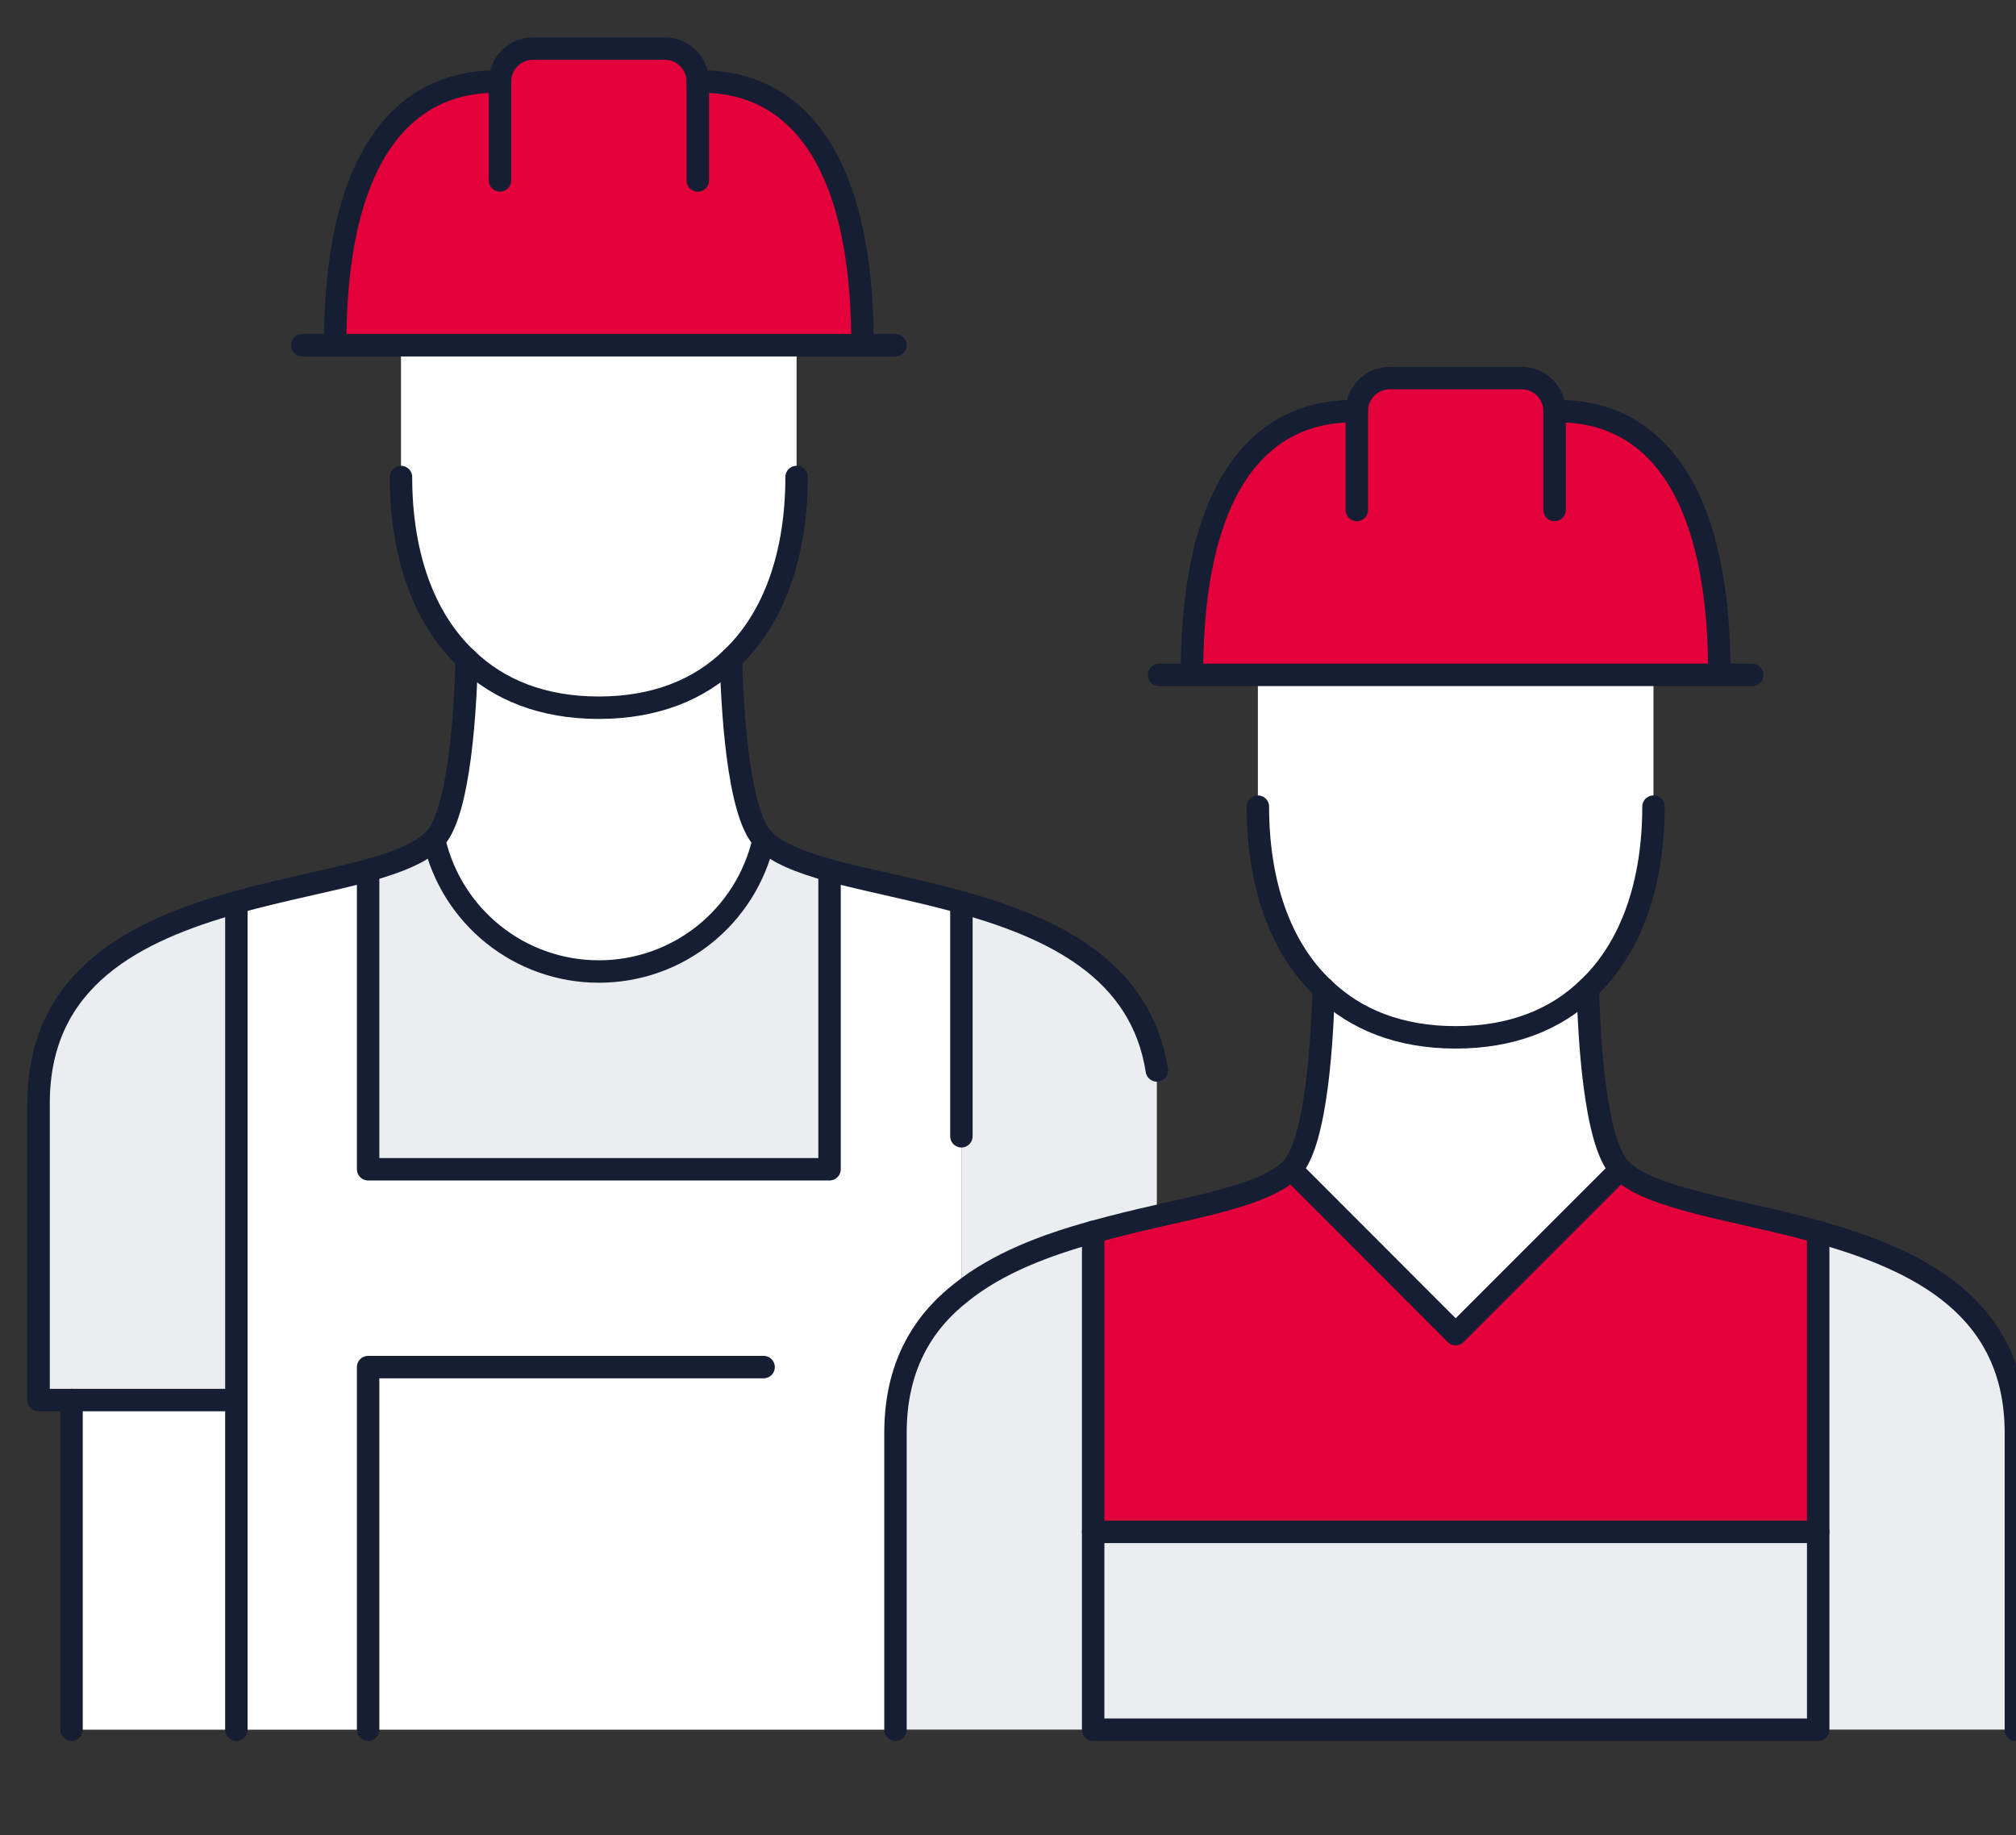 <?xml version="1.0" encoding="UTF-8"?><svg id="Calque_3" xmlns="http://www.w3.org/2000/svg" viewBox="0 0 179.79 163.61"><rect x="0" y="0" width="179.79" height="163.61" fill="#333333" stroke="none"/><defs><style>.cls-1{fill:#ebedf0;}.cls-2{fill:#fff;}.cls-3{fill:#e4003a;}.cls-4{fill:none;stroke:#161e34;stroke-linecap:round;stroke-linejoin:round;stroke-width:2px;}</style></defs><g><path class="cls-1" d="M179.79,127.76v26.45h-17.63v-44.38c8.91,2.5,17.63,6.7,17.63,17.93Z"/><rect class="cls-1" x="97.49" y="136.58" width="64.66" height="17.63"/><path class="cls-3" d="M162.15,109.84v26.74H97.49v-26.74c1.91-.53,3.85-1,5.67-1.41,5.32-1.2,9.99-2.2,11.96-4.17l14.7,14.7,14.7-14.7c2.67,2.67,10.23,3.53,17.63,5.58Z"/><path class="cls-3" d="M138.64,36.66c2.94,0,14.7,0,14.7,23.51h-47.02c0-23.51,11.76-23.51,14.7-23.51,0-1.62,1.32-2.94,2.94-2.94h11.76c1.62,0,2.94,1.32,2.94,2.94Z"/><path class="cls-2" d="M147.46,60.17v11.76c0,6.76-1.94,12.55-5.85,16.22-2.85,2.76-6.79,4.35-11.79,4.35s-8.93-1.59-11.79-4.35c-3.91-3.67-5.85-9.46-5.85-16.22v-11.76h35.27Z"/><path class="cls-2" d="M144.52,104.25l-14.7,14.7-14.7-14.7c2.35-2.35,2.82-12.26,2.91-16.11,2.85,2.76,6.79,4.35,11.79,4.35s8.93-1.59,11.79-4.35c.09,3.85,.56,13.75,2.91,16.11Z"/><path class="cls-1" d="M103.17,95.44v12.99c-1.82,.41-3.76,.88-5.67,1.41-4.29,1.18-8.52,2.79-11.76,5.38v-34.77c8.08,2.26,16.02,5.94,17.43,14.99Z"/><path class="cls-1" d="M85.74,115.21c3.23-2.59,7.47-4.2,11.76-5.38v44.38h-17.63v-26.45c0-5.85,2.35-9.79,5.88-12.55Z"/><path class="cls-2" d="M32.83,154.22h-11.76V80.45c4.17-1.15,8.41-1.94,11.76-2.85v26.66h41.15v-26.66c3.35,.91,7.58,1.7,11.76,2.85v34.77c-3.53,2.76-5.88,6.7-5.88,12.55v26.45H32.83Z"/><path class="cls-3" d="M44.59,7.27c0-1.62,1.32-2.94,2.94-2.94h11.76c1.62,0,2.94,1.32,2.94,2.94,2.94,0,14.7,0,14.7,23.51H29.9c0-23.51,11.76-23.51,14.7-23.51Z"/><path class="cls-1" d="M73.98,77.6v26.66H32.83v-26.66c2.62-.73,4.7-1.56,5.88-2.73,1.56,6.88,7.64,11.76,14.7,11.76s13.14-4.88,14.7-11.76c1.18,1.18,3.26,2,5.88,2.73Z"/><path class="cls-2" d="M71.04,30.78v11.76c0,6.76-1.94,12.55-5.85,16.22-2.85,2.76-6.79,4.35-11.79,4.35s-8.93-1.59-11.79-4.35c-3.91-3.67-5.85-9.46-5.85-16.22v-11.76h35.27Z"/><path class="cls-2" d="M65.19,58.76c.09,3.85,.56,13.75,2.91,16.11-1.56,6.88-7.64,11.76-14.7,11.76s-13.14-4.88-14.7-11.76c2.35-2.35,2.82-12.26,2.91-16.11,2.85,2.76,6.79,4.35,11.79,4.35s8.93-1.59,11.79-4.35Z"/><rect class="cls-2" x="6.38" y="124.83" width="14.7" height="29.39"/><path class="cls-1" d="M21.08,80.45v44.38H3.44v-26.45c0-11.23,8.73-15.43,17.63-17.93Z"/></g><g><path class="cls-4" d="M121,45.47v-8.82c0-1.62,1.32-2.94,2.94-2.94h11.76c1.62,0,2.94,1.32,2.94,2.94v8.82"/><path class="cls-4" d="M138.64,36.66c2.94,0,14.7,0,14.7,23.51"/><path class="cls-4" d="M121,36.66c-2.94,0-14.7,0-14.7,23.51"/><polyline class="cls-4" points="103.37 60.17 106.31 60.17 112.19 60.17 147.46 60.17 153.33 60.17 156.27 60.17"/><path class="cls-4" d="M147.46,71.92c0,6.76-1.94,12.55-5.85,16.22-2.85,2.76-6.79,4.35-11.79,4.35s-8.93-1.59-11.79-4.35c-3.91-3.67-5.85-9.46-5.85-16.22"/><path class="cls-4" d="M141.61,88.15c.09,3.85,.56,13.75,2.91,16.11,2.67,2.67,10.23,3.53,17.63,5.58,8.91,2.5,17.63,6.7,17.63,17.93v26.45"/><path class="cls-4" d="M79.86,154.22v-26.45c0-5.85,2.35-9.79,5.88-12.55,3.23-2.59,7.47-4.2,11.76-5.38,1.91-.53,3.85-1,5.67-1.41,5.32-1.2,9.99-2.2,11.96-4.17,2.35-2.35,2.82-12.26,2.91-16.11"/><polyline class="cls-4" points="162.15 109.84 162.15 136.58 162.15 154.22 97.49 154.22 97.49 136.58 97.49 109.84"/><polyline class="cls-4" points="144.52 104.25 129.82 118.95 115.13 104.25"/><line class="cls-4" x1="162.15" y1="136.58" x2="97.49" y2="136.58"/><path class="cls-4" d="M44.59,16.08V7.27c0-1.62,1.32-2.94,2.94-2.94h11.76c1.62,0,2.94,1.32,2.94,2.94v8.82"/><path class="cls-4" d="M62.22,7.27c2.94,0,14.7,0,14.7,23.51"/><path class="cls-4" d="M44.59,7.27c-2.94,0-14.7,0-14.7,23.51"/><polyline class="cls-4" points="26.96 30.78 29.9 30.78 35.77 30.78 71.04 30.78 76.92 30.78 79.86 30.78"/><path class="cls-4" d="M71.04,42.53c0,6.76-1.94,12.55-5.85,16.22-2.85,2.76-6.79,4.35-11.79,4.35s-8.93-1.59-11.79-4.35c-3.91-3.67-5.85-9.46-5.85-16.22"/><path class="cls-4" d="M65.19,58.76c.09,3.85,.56,13.75,2.91,16.11,1.18,1.18,3.26,2,5.88,2.73,3.35,.91,7.58,1.7,11.76,2.85,8.08,2.26,16.02,5.94,17.43,14.99"/><path class="cls-4" d="M21.08,124.83H3.44v-26.45c0-11.23,8.73-15.43,17.63-17.93,4.17-1.15,8.41-1.94,11.76-2.85,2.62-.73,4.7-1.56,5.88-2.73,2.35-2.35,2.82-12.26,2.91-16.11"/><polyline class="cls-4" points="21.08 80.45 21.08 124.83 21.08 154.22"/><line class="cls-4" x1="85.74" y1="80.45" x2="85.74" y2="101.31"/><line class="cls-4" x1="6.38" y1="124.83" x2="6.38" y2="154.22"/><path class="cls-4" d="M38.71,74.86c1.56,6.88,7.64,11.76,14.7,11.76s13.14-4.88,14.7-11.76"/><polyline class="cls-4" points="73.98 77.6 73.98 104.25 32.83 104.25 32.83 77.6"/><polyline class="cls-4" points="68.1 121.89 32.83 121.89 32.83 154.22"/></g></svg>